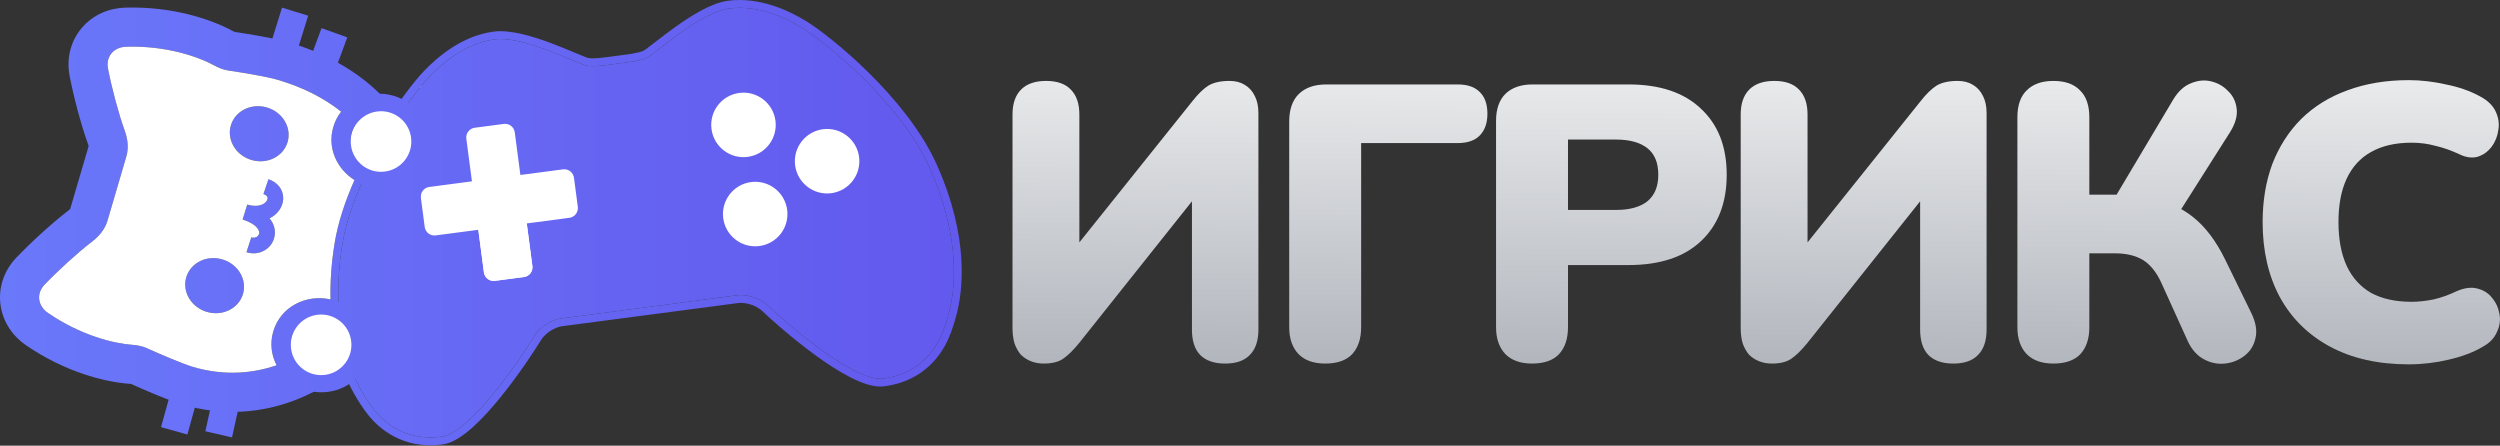 <svg width="1279" height="228" viewBox="0 0 1279 228" fill="none" xmlns="http://www.w3.org/2000/svg">
<rect x="0" y="0" width="1279" height="228" fill="#333333" stroke="none"/>
<rect x="215" y="44" width="227" height="104" fill="white"/>
<path fill-rule="evenodd" clip-rule="evenodd" d="M287.51 166.897C285.347 167.182 279.685 169.157 276.518 174.395C273.961 178.622 265.893 191.045 256.49 202.709C251.792 208.537 246.678 214.279 241.686 218.73C236.866 223.026 231.517 226.716 226.381 227.392C205.968 230.078 193.75 219.088 188.251 212.141C185.622 208.819 183.367 205.249 181.332 201.732C176.797 193.891 169.711 177.792 169.098 153.18C168.886 144.666 169.448 135.132 171.159 124.569C172.915 113.731 176.678 102.635 181.346 92.122C184.749 84.456 188.634 77.1 192.572 70.379C201.914 54.433 211.797 41.662 216.874 36.376C223.682 29.287 236.268 18.314 252.542 16.172C256.958 15.59 262.02 16.25 266.953 17.391C271.946 18.547 277.121 20.271 281.875 22.05C286.366 23.73 290.562 25.489 293.93 26.901C294.132 26.985 294.331 27.069 294.527 27.151C296.275 27.884 297.747 28.497 298.922 28.954C299.507 29.182 299.986 29.359 300.365 29.486C300.552 29.549 300.701 29.595 300.814 29.628C300.932 29.661 300.982 29.671 300.982 29.671C302.239 29.914 304.256 29.895 306.948 29.64C308.911 29.454 310.968 29.174 313.058 28.89C313.769 28.793 314.483 28.696 315.199 28.602C315.916 28.507 316.631 28.416 317.342 28.326C319.435 28.06 321.494 27.798 323.439 27.469C326.104 27.019 328.058 26.516 329.209 25.956C329.209 25.956 329.255 25.933 329.36 25.87C329.461 25.81 329.593 25.727 329.758 25.617C330.091 25.396 330.507 25.102 331.014 24.73C332.03 23.984 333.293 23.011 334.792 21.851C334.961 21.721 335.131 21.589 335.305 21.455C338.192 19.22 341.79 16.435 345.693 13.65C349.825 10.702 354.378 7.697 358.902 5.289C363.372 2.91 368.09 0.963 372.507 0.382C388.78 -1.76 403.777 5.582 412.188 10.668C418.459 14.46 431.31 24.24 444.461 37.225C457.605 50.204 471.385 66.712 479.166 84.029C496.23 122.001 492.472 149.422 489.307 161.196C488.252 165.12 486.997 169.151 485.317 173.041C481.803 181.174 472.844 194.952 452.432 197.639C447.295 198.315 441.174 196.135 435.407 193.232C429.433 190.225 423.007 186.001 416.961 181.588C404.861 172.754 393.852 162.842 390.289 159.42C385.874 155.18 379.894 154.738 377.731 155.022L287.51 166.897ZM286.988 162.932L377.21 151.057C380.184 150.665 387.518 151.213 393.06 156.535C399.987 163.188 436.542 195.696 451.91 193.673C470.401 191.239 478.441 178.871 481.645 171.454C483.218 167.813 484.414 163.987 485.444 160.157C488.398 149.168 492.161 122.705 475.518 85.669C460.54 52.338 421.983 21.266 410.118 14.091C401.899 9.121 387.901 2.39 373.029 4.348C362.081 5.789 346.765 17.643 337.743 24.626C334.509 27.129 332.084 29.006 330.958 29.553C327.968 31.007 322.706 31.676 317.781 32.302C317.085 32.391 316.396 32.478 315.721 32.567C315.047 32.656 314.359 32.75 313.664 32.844L313.663 32.844C308.744 33.514 303.488 34.229 300.223 33.599C298.995 33.361 296.166 32.175 292.395 30.595C281.874 26.184 264.011 18.697 253.064 20.137C238.192 22.095 226.412 32.219 219.759 39.146C210.154 49.147 180.951 89.138 175.108 125.209C168.615 165.29 179.097 189.879 184.794 199.729C186.78 203.162 188.926 206.548 191.387 209.658C196.401 215.993 207.367 225.86 225.859 223.426C241.226 221.403 268.125 180.544 273.095 172.325C277.071 165.75 284.013 163.323 286.988 162.932Z" fill="url(#paint0_linear_19_620)"/>
<path d="M402.724 107.354C403.913 116.389 397.553 124.677 388.518 125.866C379.484 127.055 371.195 120.695 370.006 111.66C368.817 102.625 375.177 94.337 384.212 93.148C393.247 91.959 401.535 98.319 402.724 107.354Z" fill="white"/>
<path fill-rule="evenodd" clip-rule="evenodd" d="M35.602 38.782C33.972 30.233 35.93 21.23 41.859 14.259C47.667 7.43 55.892 4.161 63.943 3.912C88.043 3.168 107.958 9.793 119.146 15.898C119.596 16.144 119.885 16.274 120.039 16.336C127.506 17.447 140.569 19.555 147.664 21.639C186.528 33.05 208.595 58.192 214.086 81.297C215.632 87.804 214.735 93.695 213.475 97.986L192.682 168.796C191.38 173.23 188.991 178.282 184.767 182.678C170.483 197.541 136.423 219.615 93.253 206.939C86.157 204.855 74.028 199.566 67.146 196.463C66.983 196.433 66.67 196.386 66.159 196.349C53.446 195.436 33.111 190.242 13.239 176.586C6.601 172.024 1.449 164.827 0.255 155.941C-0.963 146.872 2.257 138.24 8.25 131.929C15.542 124.252 26.799 113.928 35.061 107.645C35.324 107.445 35.535 107.259 35.698 107.1C35.792 107.007 35.864 106.929 35.917 106.868L45.327 74.823C45.315 74.743 45.297 74.638 45.268 74.509C45.217 74.287 45.14 74.016 45.027 73.706C41.473 63.954 37.586 49.183 35.602 38.782ZM55.248 35.035C57.068 44.58 60.695 58.288 63.818 66.858C65.35 71.063 65.911 75.71 64.65 80.004L54.974 112.957C53.713 117.251 50.729 120.857 47.166 123.565C39.906 129.086 29.443 138.658 22.752 145.703C18.404 150.28 19.363 156.527 24.566 160.103C41.317 171.613 58.189 175.725 67.591 176.4C70.171 176.586 72.746 177.048 75.104 178.112C82.248 181.337 93.284 186.103 98.888 187.749C114.978 192.474 129.509 190.988 141.511 186.871C154.487 182.421 164.507 174.896 170.346 168.82C171.86 167.244 172.877 165.257 173.493 163.161L194.285 92.351C194.901 90.255 195.133 88.047 194.627 85.921C192.552 77.188 186.233 66.465 174.528 57.127C166.412 50.653 155.706 44.844 142.03 40.828C136.426 39.183 124.565 37.225 116.811 36.076C114.252 35.697 111.837 34.694 109.566 33.454C101.291 28.939 84.875 23.276 64.56 23.903C58.25 24.097 54.066 28.834 55.248 35.035Z" fill="url(#paint1_linear_19_620)"/>
<path d="M113.742 132.703C121.758 135.057 126.491 142.979 124.312 150.398C122.134 157.817 113.869 161.923 105.853 159.569C97.837 157.215 93.105 149.293 95.283 141.874C97.462 134.455 105.726 130.349 113.742 132.703Z" fill="url(#paint2_linear_19_620)"/>
<path d="M167.856 163.185C175.872 165.538 180.605 173.461 178.426 180.88C176.248 188.298 167.983 192.404 159.967 190.05C151.951 187.696 147.219 179.774 149.397 172.355C151.576 164.937 159.84 160.831 167.856 163.185Z" fill="white"/>
<path fill-rule="evenodd" clip-rule="evenodd" d="M170.674 153.59C183.276 157.29 191.957 170.293 188.021 183.697C184.085 197.101 169.752 203.346 157.15 199.645C150.328 197.642 144.656 192.914 141.511 186.871C138.846 181.751 137.997 175.686 139.802 169.538C143.575 156.69 156.901 150.419 169.098 153.18C169.626 153.3 170.151 153.436 170.674 153.59ZM178.426 180.88C180.605 173.461 175.872 165.538 167.856 163.185C159.84 160.831 151.576 164.937 149.397 172.355C147.219 179.774 151.951 187.696 159.967 190.05C167.983 192.404 176.248 188.298 178.426 180.88Z" fill="url(#paint3_linear_19_620)"/>
<path d="M198.566 58.6C206.582 60.954 211.315 68.876 209.136 76.295C206.958 83.713 198.693 87.819 190.677 85.465C182.661 83.112 177.929 75.189 180.107 67.77C182.286 60.352 190.55 56.246 198.566 58.6Z" fill="white"/>
<path fill-rule="evenodd" clip-rule="evenodd" d="M201.384 49.005C213.986 52.705 222.667 65.708 218.731 79.112C214.795 92.516 200.462 98.761 187.86 95.06C185.537 94.378 183.348 93.38 181.346 92.122C172.486 86.553 167.302 75.887 170.512 64.953C171.384 61.983 172.767 59.364 174.528 57.127C180.715 49.27 191.574 46.124 201.384 49.005ZM209.136 76.295C211.315 68.876 206.582 60.954 198.566 58.6C190.55 56.246 182.286 60.352 180.107 67.77C177.929 75.189 182.661 83.112 190.677 85.465C198.693 87.819 206.958 83.713 209.136 76.295Z" fill="url(#paint4_linear_19_620)"/>
<path d="M136.564 54.984C144.58 57.338 149.312 65.261 147.134 72.679C144.955 80.098 136.691 84.204 128.675 81.85C120.659 79.496 115.926 71.574 118.105 64.155C120.283 56.736 128.548 52.63 136.564 54.984Z" fill="url(#paint5_linear_19_620)"/>
<path fill-rule="evenodd" clip-rule="evenodd" d="M140.458 120.938C139.28 127.171 132.679 131.17 126.091 129.028L128.564 121.42C130.727 122.124 132.346 120.782 132.597 119.452C132.746 118.665 132.596 115.084 124.107 112.295L126.491 104.659C132.464 106.427 135.527 104.234 136.447 102.747C136.951 101.935 136.948 101.257 136.803 100.839C136.68 100.485 136.272 99.779 134.775 99.271L137.346 91.695C140.768 92.857 143.298 95.149 144.362 98.22C145.403 101.226 144.835 104.399 143.249 106.96C142 108.975 140.172 110.607 137.91 111.71C140.164 114.467 141.082 117.635 140.458 120.938Z" fill="url(#paint6_linear_19_620)"/>
<path fill-rule="evenodd" clip-rule="evenodd" d="M104.939 189.529L95.864 222.296L82.38 218.529L91.455 185.763L104.939 189.529Z" fill="url(#paint7_linear_19_620)"/>
<path fill-rule="evenodd" clip-rule="evenodd" d="M124.734 196.438L118.698 223.789L105.057 220.639L111.094 193.287L124.734 196.438Z" fill="url(#paint8_linear_19_620)"/>
<path fill-rule="evenodd" clip-rule="evenodd" d="M147.574 40.499L157.655 8.028L144.276 3.907L134.194 36.378L147.574 40.499Z" fill="url(#paint9_linear_19_620)"/>
<path fill-rule="evenodd" clip-rule="evenodd" d="M167.962 45.39L177.672 19.117L164.494 14.393L154.784 40.665L167.962 45.39Z" fill="url(#paint10_linear_19_620)"/>
<path fill-rule="evenodd" clip-rule="evenodd" d="M273.095 172.325C277.071 165.75 284.013 163.323 286.988 162.932L377.21 151.057C380.184 150.665 387.518 151.213 393.06 156.535C399.987 163.188 436.542 195.696 451.91 193.673C470.401 191.239 478.441 178.871 481.645 171.454C483.218 167.813 484.414 163.987 485.444 160.157C488.398 149.168 492.161 122.705 475.518 85.669C460.54 52.338 421.983 21.266 410.118 14.091C401.899 9.121 387.901 2.39 373.029 4.348C362.081 5.789 346.765 17.643 337.743 24.626C334.509 27.129 332.084 29.006 330.958 29.553C327.968 31.007 322.706 31.676 317.781 32.302C317.085 32.391 316.396 32.478 315.721 32.567C315.047 32.656 314.359 32.75 313.664 32.844L313.663 32.844C308.744 33.514 303.488 34.229 300.223 33.599C298.995 33.361 296.166 32.175 292.395 30.595C281.874 26.184 264.011 18.697 253.064 20.137C238.192 22.095 226.412 32.219 219.759 39.146C210.154 49.147 180.951 89.138 175.108 125.209C168.615 165.29 179.097 189.879 184.794 199.729C186.78 203.162 188.926 206.548 191.387 209.658C196.401 215.993 207.367 225.86 225.859 223.426C241.226 221.403 268.125 180.544 273.095 172.325ZM382.516 80.259C391.55 79.07 397.91 70.782 396.721 61.747C395.532 52.712 387.244 46.352 378.209 47.541C369.174 48.731 362.814 57.019 364.003 66.053C365.193 75.088 373.481 81.448 382.516 80.259ZM439.511 80.322C440.7 89.357 434.34 97.645 425.306 98.834C416.271 100.024 407.983 93.663 406.794 84.629C405.604 75.594 411.964 67.306 420.999 66.117C430.034 64.927 438.322 71.288 439.511 80.322ZM263.358 67.701L266.229 89.513L288.041 86.642C290.778 86.282 293.29 88.209 293.65 90.947L295.608 105.819C295.968 108.557 294.041 111.068 291.303 111.429L269.491 114.299L272.362 136.111C272.722 138.849 270.795 141.36 268.057 141.721L253.186 143.678C250.448 144.039 247.936 142.111 247.576 139.373L244.705 117.562L222.893 120.433C220.155 120.793 217.644 118.866 217.283 116.128L215.326 101.256C214.965 98.518 216.893 96.007 219.631 95.647L241.443 92.776L238.572 70.963C238.211 68.226 240.139 65.714 242.876 65.354L257.748 63.396C260.486 63.036 262.998 64.963 263.358 67.701Z" fill="url(#paint11_linear_19_620)"/>
<path d="M388.518 125.866C397.553 124.677 403.913 116.389 402.724 107.354C401.535 98.319 393.247 91.959 384.212 93.148C375.177 94.337 368.817 102.625 370.006 111.66C371.195 120.695 379.484 127.055 388.518 125.866Z" fill="white"/>
<path d="M166.312 191.783C174.798 190.666 180.772 182.881 179.655 174.395C178.538 165.908 170.753 159.934 162.267 161.051C153.781 162.168 147.807 169.953 148.924 178.44C150.041 186.926 157.826 192.9 166.312 191.783Z" fill="white"/>
<path d="M196.954 87.767C205.441 86.65 211.415 78.865 210.298 70.379C209.181 61.893 201.396 55.919 192.909 57.036C184.423 58.153 178.449 65.938 179.566 74.424C180.683 82.91 188.468 88.884 196.954 87.767Z" fill="white"/>
<path fill-rule="evenodd" clip-rule="evenodd" d="M169.098 153.18C168.886 144.666 169.448 135.132 171.159 124.569C172.915 113.731 176.678 102.635 181.346 92.122C172.486 86.553 167.302 75.887 170.512 64.953C171.384 61.983 172.767 59.364 174.528 57.127C166.412 50.653 155.706 44.844 142.03 40.828C136.426 39.183 124.565 37.225 116.811 36.076C114.252 35.697 111.837 34.694 109.566 33.454C101.291 28.939 84.875 23.276 64.56 23.903C58.25 24.097 54.066 28.834 55.248 35.035C57.068 44.58 60.695 58.288 63.818 66.858C65.35 71.063 65.911 75.71 64.65 80.004L54.974 112.957C53.713 117.251 50.729 120.857 47.166 123.565C39.906 129.086 29.443 138.658 22.752 145.703C18.404 150.28 19.363 156.527 24.566 160.103C41.317 171.613 58.189 175.725 67.591 176.4C70.171 176.586 72.746 177.048 75.104 178.112C82.248 181.337 93.284 186.103 98.888 187.749C114.978 192.474 129.509 190.988 141.511 186.871C138.846 181.751 137.997 175.686 139.802 169.538C143.575 156.69 156.901 150.419 169.098 153.18ZM124.312 150.398C126.491 142.979 121.758 135.057 113.742 132.703C105.726 130.349 97.462 134.455 95.283 141.874C93.105 149.293 97.837 157.215 105.853 159.569C113.869 161.923 122.134 157.817 124.312 150.398ZM147.134 72.679C149.312 65.261 144.58 57.338 136.564 54.984C128.548 52.63 120.283 56.736 118.105 64.155C115.926 71.574 120.659 79.496 128.675 81.85C136.691 84.204 144.955 80.098 147.134 72.679ZM140.458 120.938C139.28 127.171 132.679 131.17 126.091 129.028L128.564 121.42C130.727 122.124 132.346 120.782 132.597 119.452C132.746 118.665 132.596 115.084 124.107 112.295L126.491 104.659C132.464 106.427 135.527 104.234 136.447 102.747C136.951 101.935 136.948 101.257 136.803 100.839C136.68 100.485 136.272 99.779 134.775 99.271L137.346 91.695C140.768 92.857 143.298 95.149 144.362 98.22C145.403 101.226 144.835 104.399 143.249 106.96C142 108.975 140.172 110.607 137.91 111.71C140.164 114.467 141.082 117.635 140.458 120.938Z" fill="white"/>
<path d="M253.186 143.678L268.057 141.721C270.795 141.36 272.722 138.849 272.362 136.111L269.491 114.299L244.705 117.562L247.576 139.373C247.936 142.111 250.448 144.039 253.186 143.678Z" fill="white"/>
<path d="M1232.36 186.4C1216.76 186.4 1203.36 183.4 1192.16 177.4C1180.96 171.4 1172.36 162.933 1166.36 152C1160.5 141.067 1157.56 128.267 1157.56 113.6C1157.56 102.667 1159.23 92.733 1162.56 83.8C1166.03 74.867 1170.96 67.2 1177.36 60.8C1183.9 54.4 1191.76 49.533 1200.96 46.2C1210.3 42.733 1220.76 41 1232.36 41C1238.5 41 1244.83 41.733 1251.36 43.2C1258.03 44.533 1263.9 46.6 1268.96 49.4C1272.7 51.4 1275.3 53.933 1276.76 57C1278.23 60.067 1278.7 63.2 1278.16 66.4C1277.76 69.6 1276.63 72.467 1274.76 75C1272.9 77.533 1270.5 79.267 1267.56 80.2C1264.63 81 1261.43 80.533 1257.96 78.8C1253.96 76.933 1249.96 75.533 1245.96 74.6C1242.1 73.533 1238.03 73 1233.76 73C1225.5 73 1218.56 74.6 1212.96 77.8C1207.5 80.867 1203.36 85.4 1200.56 91.4C1197.76 97.4 1196.36 104.8 1196.36 113.6C1196.36 122.4 1197.76 129.867 1200.56 136C1203.36 142 1207.5 146.6 1212.96 149.8C1218.56 152.867 1225.5 154.4 1233.76 154.4C1237.23 154.4 1240.96 154 1244.96 153.2C1248.96 152.267 1252.9 150.867 1256.76 149C1260.76 147.267 1264.3 146.8 1267.36 147.6C1270.56 148.4 1273.1 150 1274.96 152.4C1276.96 154.8 1278.23 157.6 1278.76 160.8C1279.3 163.867 1278.83 166.933 1277.36 170C1276.03 173.067 1273.63 175.533 1270.16 177.4C1265.5 180.2 1259.7 182.4 1252.76 184C1245.96 185.6 1239.16 186.4 1232.36 186.4Z" fill="url(#paint12_linear_19_620)"/>
<path d="M1050.5 186C1044.63 186 1040.1 184.4 1036.9 181.2C1033.7 177.867 1032.1 173.267 1032.1 167.4V60C1032.1 53.867 1033.7 49.267 1036.9 46.2C1040.1 43 1044.63 41.4 1050.5 41.4C1056.5 41.4 1061.03 43 1064.1 46.2C1067.3 49.267 1068.9 53.867 1068.9 60V99.6H1085.9L1080.7 103.2L1111.9 50.8C1114.43 46.667 1117.43 43.933 1120.9 42.6C1124.37 41.133 1127.77 40.8 1131.1 41.6C1134.57 42.4 1137.5 44.067 1139.9 46.6C1142.44 49 1143.9 52.067 1144.3 55.8C1144.7 59.4 1143.57 63.333 1140.9 67.6L1113.5 110.8L1098.7 101C1108.03 102.733 1115.77 106.067 1121.9 111C1128.17 115.933 1133.63 123.133 1138.3 132.6L1151.7 160C1154.1 164.933 1154.84 169.267 1153.9 173C1153.1 176.733 1151.23 179.733 1148.3 182C1145.37 184.267 1142.03 185.6 1138.3 186C1134.57 186.4 1130.97 185.667 1127.5 183.8C1124.03 181.933 1121.3 178.867 1119.3 174.6L1105.7 144.6C1103.17 139.133 1100.03 135.267 1096.3 133C1092.57 130.733 1087.77 129.6 1081.9 129.6H1068.9V167.4C1068.9 173.267 1067.37 177.867 1064.3 181.2C1061.23 184.4 1056.63 186 1050.5 186Z" fill="url(#paint13_linear_19_620)"/>
<path d="M906.539 186C904.139 186 901.939 185.6 899.939 184.8C897.939 184 896.206 182.867 894.739 181.4C893.406 179.8 892.339 177.867 891.539 175.6C890.872 173.333 890.539 170.733 890.539 167.8V58.6C890.539 53 892.006 48.733 894.939 45.8C897.872 42.867 902.139 41.4 907.739 41.4C913.339 41.4 917.539 42.867 920.339 45.8C923.272 48.733 924.739 53 924.739 58.6V131H919.139L982.539 51.8C985.472 48.067 988.206 45.4 990.739 43.8C993.406 42.2 997.006 41.4 1001.54 41.4C1004.61 41.4 1007.21 42.067 1009.34 43.4C1011.61 44.733 1013.34 46.667 1014.54 49.2C1015.74 51.6 1016.34 54.467 1016.34 57.8V168.6C1016.34 174.333 1014.87 178.667 1011.94 181.6C1009.14 184.533 1004.94 186 999.339 186C993.739 186 989.472 184.533 986.539 181.6C983.739 178.667 982.339 174.333 982.339 168.6V96.2H987.739L924.539 175.6C921.606 179.2 918.872 181.867 916.339 183.6C913.939 185.2 910.672 186 906.539 186Z" fill="url(#paint14_linear_19_620)"/>
<path d="M783.783 186C777.916 186 773.383 184.4 770.183 181.2C766.983 177.867 765.383 173.267 765.383 167.4V61.8C765.383 55.8 766.983 51.2 770.183 48C773.516 44.8 778.116 43.2 783.983 43.2H833.183C849.183 43.2 861.516 47.333 870.183 55.6C878.983 63.733 883.383 75 883.383 89.4C883.383 103.8 878.983 115.133 870.183 123.4C861.516 131.533 849.183 135.6 833.183 135.6H802.183V167.4C802.183 173.267 800.649 177.867 797.583 181.2C794.516 184.4 789.916 186 783.783 186ZM802.183 107.4H826.783C833.716 107.4 839.049 105.933 842.783 103C846.516 99.933 848.383 95.4 848.383 89.4C848.383 83.267 846.516 78.733 842.783 75.8C839.049 72.867 833.716 71.4 826.783 71.4H802.183V107.4Z" fill="url(#paint15_linear_19_620)"/>
<path d="M677.962 186C672.096 186 667.562 184.4 664.362 181.2C661.162 177.867 659.562 173.267 659.562 167.4V62.2C659.562 56.067 661.162 51.4 664.362 48.2C667.696 44.867 672.429 43.2 678.562 43.2H745.763C750.696 43.2 754.429 44.467 756.962 47C759.629 49.533 760.963 53.267 760.963 58.2C760.963 63 759.629 66.733 756.962 69.4C754.429 71.933 750.696 73.2 745.763 73.2H696.362V167.4C696.362 173.267 694.829 177.867 691.763 181.2C688.696 184.4 684.096 186 677.962 186Z" fill="url(#paint16_linear_19_620)"/>
<path d="M534 186C531.6 186 529.4 185.6 527.4 184.8C525.4 184 523.667 182.867 522.2 181.4C520.867 179.8 519.8 177.867 519 175.6C518.333 173.333 518 170.733 518 167.8V58.6C518 53 519.467 48.733 522.4 45.8C525.333 42.867 529.6 41.4 535.2 41.4C540.8 41.4 545 42.867 547.8 45.8C550.733 48.733 552.2 53 552.2 58.6V131H546.6L610 51.8C612.933 48.067 615.667 45.4 618.2 43.8C620.867 42.2 624.467 41.4 629 41.4C632.067 41.4 634.667 42.067 636.8 43.4C639.067 44.733 640.8 46.667 642 49.2C643.2 51.6 643.8 54.467 643.8 57.8V168.6C643.8 174.333 642.333 178.667 639.4 181.6C636.6 184.533 632.4 186 626.8 186C621.2 186 616.933 184.533 614 181.6C611.2 178.667 609.8 174.333 609.8 168.6V96.2H615.2L552 175.6C549.067 179.2 546.333 181.867 543.8 183.6C541.4 185.2 538.133 186 534 186Z" fill="url(#paint17_linear_19_620)"/>
<defs>
<linearGradient id="paint0_linear_19_620" x1="0" y1="113.903" x2="1279.15" y2="113.903" gradientUnits="userSpaceOnUse">
<stop stop-color="#6A78FA"/>
<stop offset="1" stop-color="#5626D9"/>
</linearGradient>
<linearGradient id="paint1_linear_19_620" x1="0" y1="113.903" x2="1279.15" y2="113.903" gradientUnits="userSpaceOnUse">
<stop stop-color="#6A78FA"/>
<stop offset="1" stop-color="#5626D9"/>
</linearGradient>
<linearGradient id="paint2_linear_19_620" x1="0" y1="113.903" x2="1279.15" y2="113.903" gradientUnits="userSpaceOnUse">
<stop stop-color="#6A78FA"/>
<stop offset="1" stop-color="#5626D9"/>
</linearGradient>
<linearGradient id="paint3_linear_19_620" x1="0" y1="113.903" x2="1279.15" y2="113.903" gradientUnits="userSpaceOnUse">
<stop stop-color="#6A78FA"/>
<stop offset="1" stop-color="#5626D9"/>
</linearGradient>
<linearGradient id="paint4_linear_19_620" x1="0" y1="113.903" x2="1279.15" y2="113.903" gradientUnits="userSpaceOnUse">
<stop stop-color="#6A78FA"/>
<stop offset="1" stop-color="#5626D9"/>
</linearGradient>
<linearGradient id="paint5_linear_19_620" x1="0" y1="113.903" x2="1279.15" y2="113.903" gradientUnits="userSpaceOnUse">
<stop stop-color="#6A78FA"/>
<stop offset="1" stop-color="#5626D9"/>
</linearGradient>
<linearGradient id="paint6_linear_19_620" x1="0" y1="113.903" x2="1279.15" y2="113.903" gradientUnits="userSpaceOnUse">
<stop stop-color="#6A78FA"/>
<stop offset="1" stop-color="#5626D9"/>
</linearGradient>
<linearGradient id="paint7_linear_19_620" x1="0" y1="113.903" x2="1279.15" y2="113.903" gradientUnits="userSpaceOnUse">
<stop stop-color="#6A78FA"/>
<stop offset="1" stop-color="#5626D9"/>
</linearGradient>
<linearGradient id="paint8_linear_19_620" x1="0" y1="113.903" x2="1279.15" y2="113.903" gradientUnits="userSpaceOnUse">
<stop stop-color="#6A78FA"/>
<stop offset="1" stop-color="#5626D9"/>
</linearGradient>
<linearGradient id="paint9_linear_19_620" x1="0" y1="113.903" x2="1279.15" y2="113.903" gradientUnits="userSpaceOnUse">
<stop stop-color="#6A78FA"/>
<stop offset="1" stop-color="#5626D9"/>
</linearGradient>
<linearGradient id="paint10_linear_19_620" x1="0" y1="113.903" x2="1279.15" y2="113.903" gradientUnits="userSpaceOnUse">
<stop stop-color="#6A78FA"/>
<stop offset="1" stop-color="#5626D9"/>
</linearGradient>
<linearGradient id="paint11_linear_19_620" x1="0" y1="113.903" x2="1279.15" y2="113.903" gradientUnits="userSpaceOnUse">
<stop stop-color="#6A78FA"/>
<stop offset="1" stop-color="#5626D9"/>
</linearGradient>
<linearGradient id="paint12_linear_19_620" x1="647.5" y1="-0.5" x2="646" y2="205.5" gradientUnits="userSpaceOnUse">
<stop stop-color="#F7F8F8"/>
<stop offset="1" stop-color="#AAAEB6"/>
</linearGradient>
<linearGradient id="paint13_linear_19_620" x1="647.5" y1="-0.5" x2="646" y2="205.5" gradientUnits="userSpaceOnUse">
<stop stop-color="#F7F8F8"/>
<stop offset="1" stop-color="#AAAEB6"/>
</linearGradient>
<linearGradient id="paint14_linear_19_620" x1="647.5" y1="-0.5" x2="646" y2="205.5" gradientUnits="userSpaceOnUse">
<stop stop-color="#F7F8F8"/>
<stop offset="1" stop-color="#AAAEB6"/>
</linearGradient>
<linearGradient id="paint15_linear_19_620" x1="647.5" y1="-0.5" x2="646" y2="205.5" gradientUnits="userSpaceOnUse">
<stop stop-color="#F7F8F8"/>
<stop offset="1" stop-color="#AAAEB6"/>
</linearGradient>
<linearGradient id="paint16_linear_19_620" x1="647.5" y1="-0.5" x2="646" y2="205.5" gradientUnits="userSpaceOnUse">
<stop stop-color="#F7F8F8"/>
<stop offset="1" stop-color="#AAAEB6"/>
</linearGradient>
<linearGradient id="paint17_linear_19_620" x1="647.5" y1="-0.5" x2="646" y2="205.5" gradientUnits="userSpaceOnUse">
<stop stop-color="#F7F8F8"/>
<stop offset="1" stop-color="#AAAEB6"/>
</linearGradient>
</defs>
</svg>
